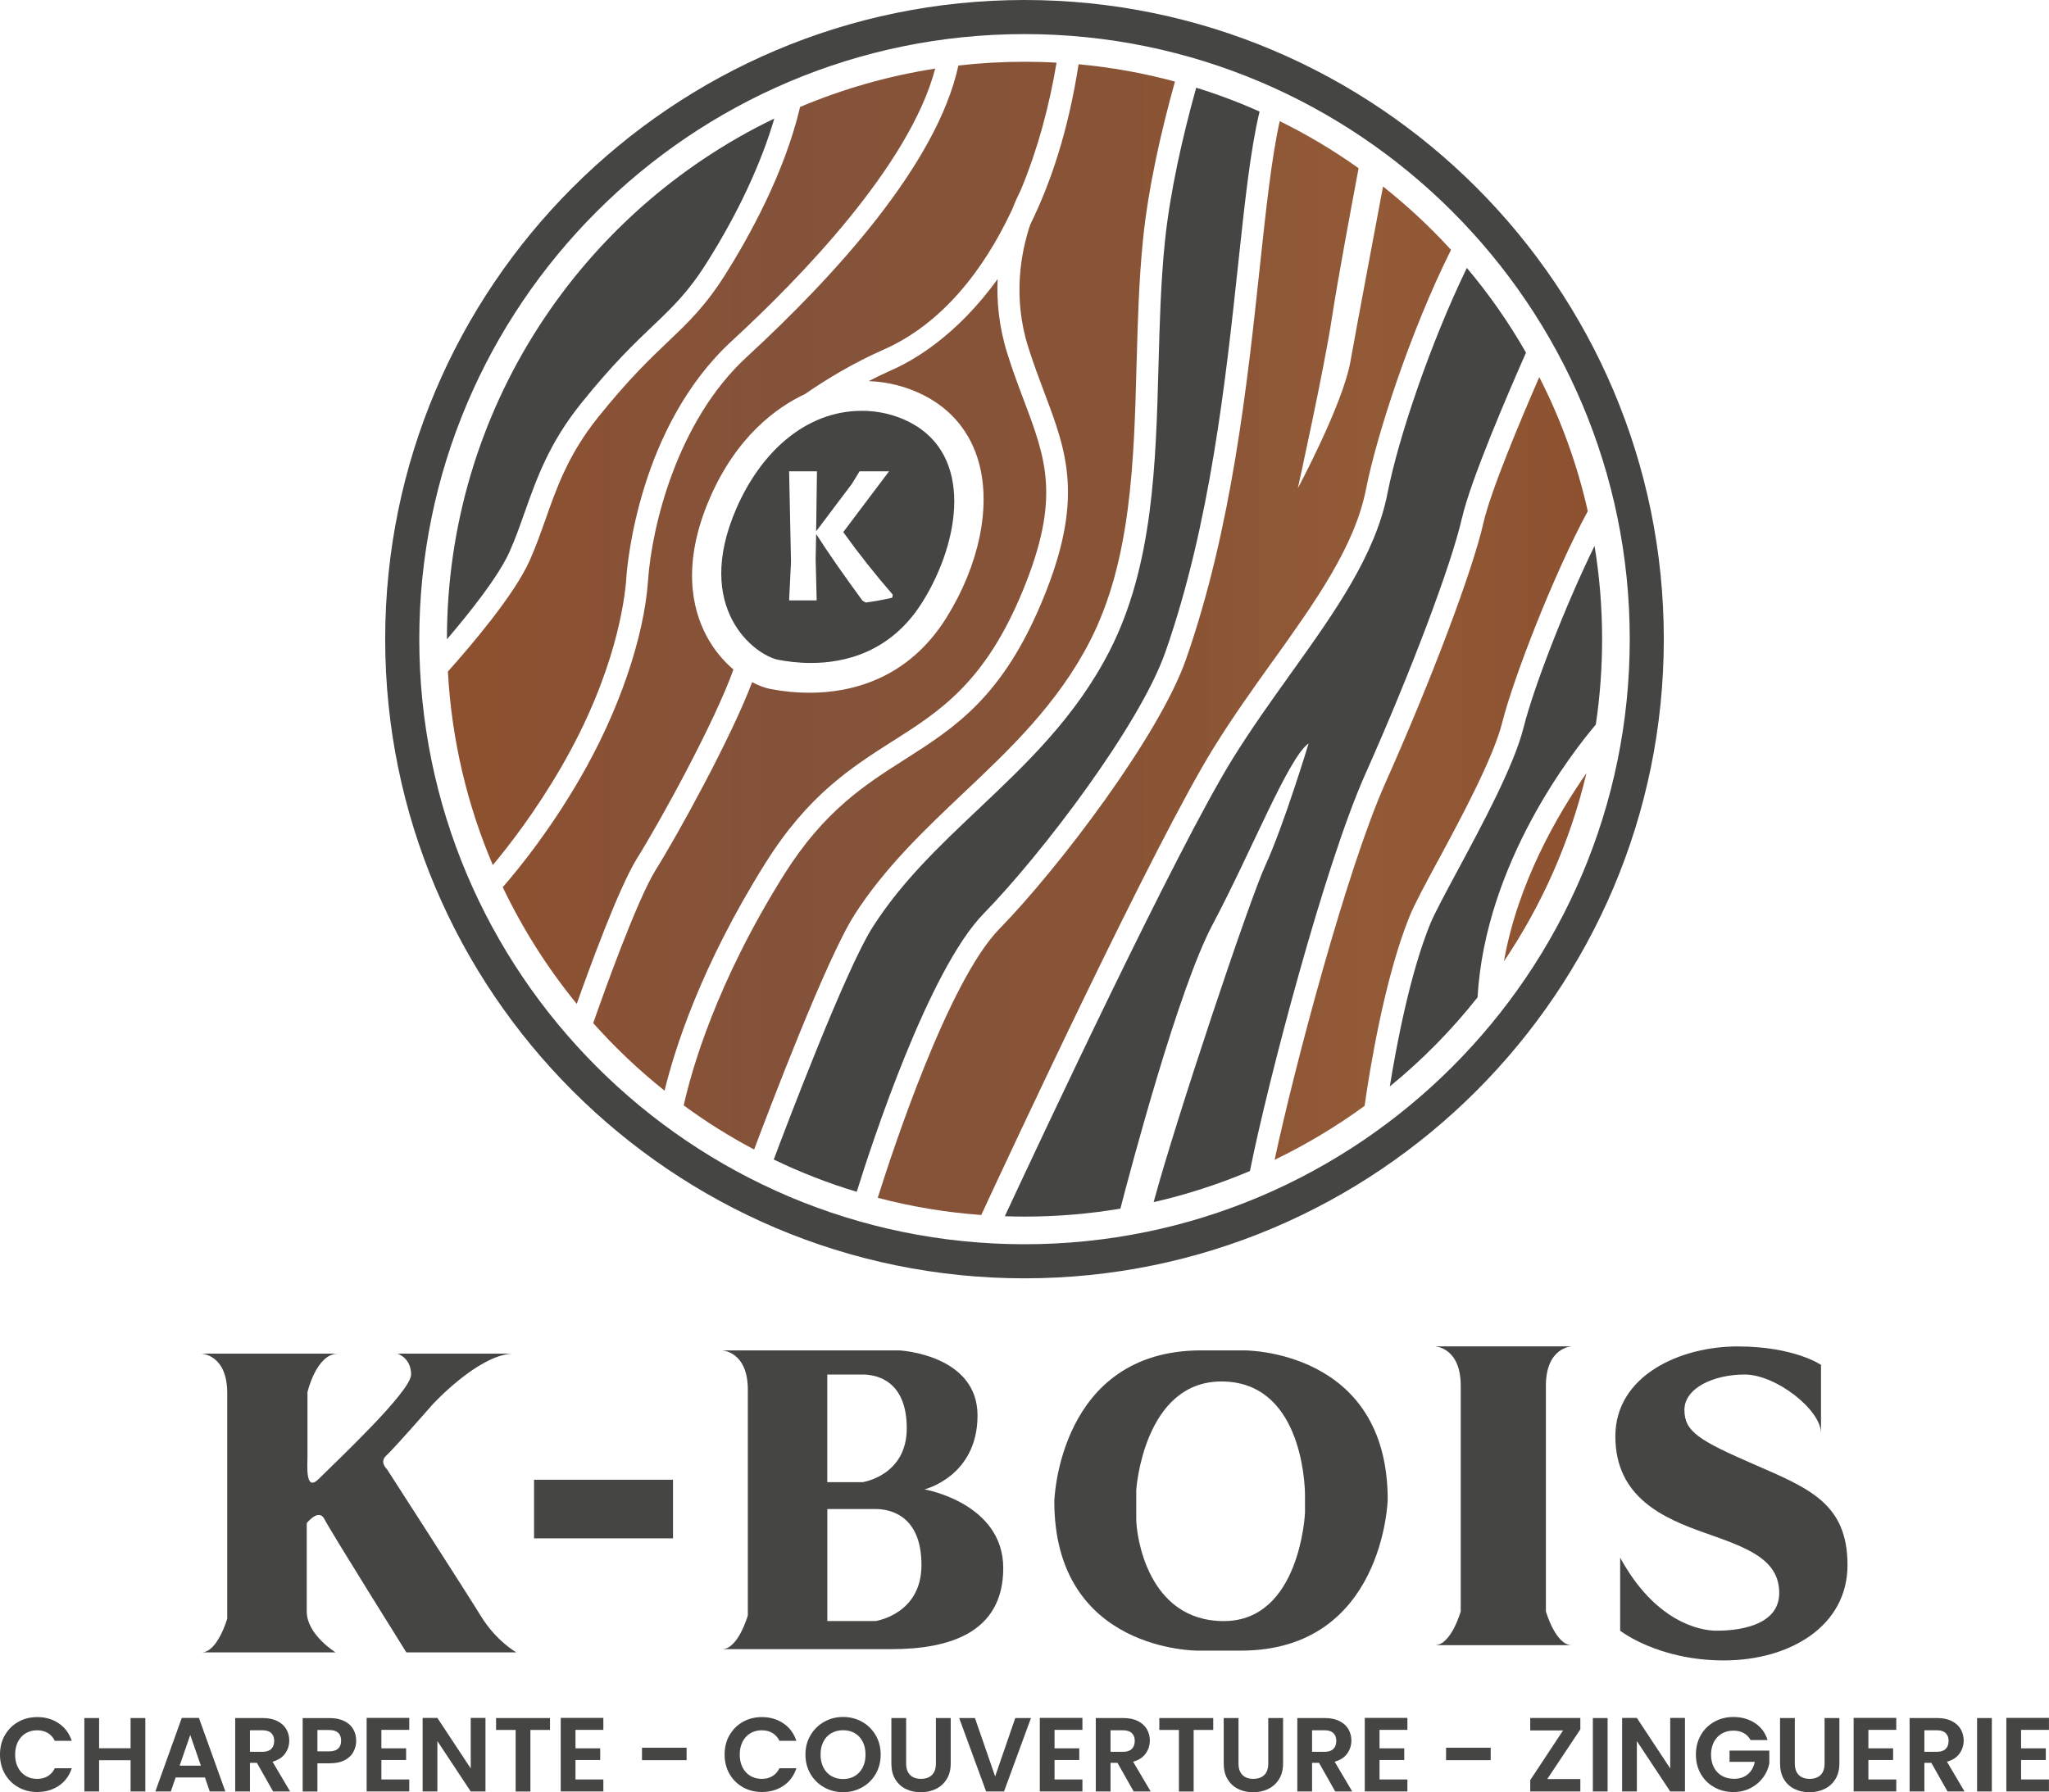 <?xml version="1.0" encoding="UTF-8"?>
<svg id="Calque_2" data-name="Calque 2" xmlns="http://www.w3.org/2000/svg" xmlns:xlink="http://www.w3.org/1999/xlink" viewBox="0 0 533.65 466.89">
  <defs>
    <style>
      .cls-1 {
        fill: #454643;
      }

      .cls-2 {
        fill: url(#Dégradé_sans_nom_49);
      }
    </style>
    <linearGradient id="Dégradé_sans_nom_49" data-name="Dégradé sans nom 49" x1="116.65" y1="166.3" x2="413.53" y2="166.3" gradientUnits="userSpaceOnUse">
      <stop offset=".04" stop-color="#8d5130"/>
      <stop offset=".29" stop-color="#84523b"/>
      <stop offset=".64" stop-color="#8a5435"/>
      <stop offset=".81" stop-color="#935a37"/>
      <stop offset="1" stop-color="#8d5130"/>
    </linearGradient>
  </defs>
  <g>
    <g>
      <path class="cls-1" d="M1.27,452.05c.85-1.49,2.01-2.65,3.48-3.48,1.47-.83,3.12-1.25,4.95-1.25,2.14,0,4.01.55,5.62,1.64,1.61,1.1,2.73,2.61,3.37,4.55h-4.41c-.44-.91-1.06-1.6-1.85-2.06-.8-.46-1.71-.69-2.75-.69-1.12,0-2.11.26-2.98.78s-1.54,1.26-2.03,2.21c-.48.95-.73,2.06-.73,3.34s.24,2.37.73,3.33c.48.96,1.16,1.7,2.03,2.22.87.52,1.86.78,2.98.78,1.04,0,1.96-.23,2.75-.7.79-.47,1.41-1.16,1.85-2.07h4.41c-.64,1.96-1.76,3.48-3.36,4.56s-3.48,1.63-5.63,1.63c-1.83,0-3.48-.42-4.95-1.25-1.47-.83-2.63-1.99-3.48-3.47-.85-1.48-1.27-3.16-1.27-5.04s.42-3.57,1.27-5.06Z"/>
      <path class="cls-1" d="M37.85,447.57v19.13h-3.84v-8.14h-8.2v8.14h-3.84v-19.13h3.84v7.87h8.2v-7.87h3.84Z"/>
      <path class="cls-1" d="M53.37,463.05h-7.62l-1.26,3.65h-4.03l6.88-19.16h4.47l6.88,19.16h-4.06l-1.26-3.65ZM52.32,459.98l-2.77-8-2.77,8h5.54Z"/>
      <path class="cls-1" d="M71.13,466.7l-4.22-7.46h-1.81v7.46h-3.84v-19.13h7.18c1.48,0,2.74.26,3.78.78,1.04.52,1.82,1.22,2.34,2.11s.78,1.88.78,2.97c0,1.26-.37,2.4-1.1,3.41-.73,1.01-1.82,1.71-3.26,2.1l4.58,7.76h-4.44ZM65.1,456.37h3.21c1.04,0,1.82-.25,2.33-.75s.77-1.2.77-2.1-.26-1.56-.77-2.04-1.29-.73-2.33-.73h-3.21v5.62Z"/>
      <path class="cls-1" d="M92.06,456.37c-.48.9-1.24,1.62-2.27,2.17-1.03.55-2.34.82-3.91.82h-3.21v7.35h-3.84v-19.13h7.04c1.48,0,2.74.26,3.78.77,1.04.51,1.82,1.22,2.34,2.11.52.9.78,1.91.78,3.04,0,1.02-.24,1.98-.73,2.88ZM88.07,455.53c.51-.48.77-1.17.77-2.04,0-1.86-1.04-2.8-3.13-2.8h-3.04v5.56h3.04c1.06,0,1.85-.24,2.36-.73Z"/>
      <path class="cls-1" d="M99.33,450.66v4.8h6.44v3.04h-6.44v5.07h7.26v3.12h-11.1v-19.16h11.1v3.12h-7.26Z"/>
      <path class="cls-1" d="M126.44,466.7h-3.84l-8.69-13.13v13.13h-3.84v-19.16h3.84l8.69,13.16v-13.16h3.84v19.16Z"/>
      <path class="cls-1" d="M143.24,447.57v3.1h-5.1v16.04h-3.84v-16.04h-5.1v-3.1h14.03Z"/>
      <path class="cls-1" d="M149.88,450.66v4.8h6.44v3.04h-6.44v5.07h7.26v3.12h-11.1v-19.16h11.1v3.12h-7.26Z"/>
      <path class="cls-1" d="M178.82,455.3v3.24h-11.62v-3.24h11.62Z"/>
      <path class="cls-1" d="M189.99,452.05c.85-1.49,2.01-2.65,3.48-3.48,1.47-.83,3.12-1.25,4.95-1.25,2.14,0,4.01.55,5.62,1.64,1.61,1.1,2.73,2.61,3.37,4.55h-4.41c-.44-.91-1.06-1.6-1.85-2.06-.8-.46-1.71-.69-2.75-.69-1.12,0-2.11.26-2.98.78s-1.54,1.26-2.03,2.21c-.48.95-.73,2.06-.73,3.34s.24,2.37.73,3.33c.48.96,1.16,1.7,2.03,2.22.87.52,1.86.78,2.98.78,1.04,0,1.96-.23,2.75-.7.79-.47,1.41-1.16,1.85-2.07h4.41c-.64,1.96-1.76,3.48-3.36,4.56s-3.48,1.63-5.63,1.63c-1.83,0-3.48-.42-4.95-1.25-1.47-.83-2.63-1.99-3.48-3.47-.85-1.48-1.27-3.16-1.27-5.04s.42-3.57,1.27-5.06Z"/>
      <path class="cls-1" d="M214.65,465.63c-1.5-.84-2.69-2.01-3.56-3.49-.88-1.49-1.32-3.18-1.32-5.06s.44-3.54,1.32-5.03c.88-1.49,2.06-2.65,3.56-3.5,1.5-.84,3.14-1.26,4.93-1.26s3.46.42,4.95,1.26c1.49.84,2.67,2.01,3.54,3.5.87,1.49,1.3,3.17,1.3,5.03s-.43,3.57-1.3,5.06c-.87,1.49-2.05,2.65-3.55,3.49-1.5.84-3.14,1.26-4.93,1.26s-3.44-.42-4.93-1.26ZM222.62,462.68c.88-.52,1.56-1.27,2.06-2.23s.74-2.09.74-3.37-.25-2.4-.74-3.36c-.49-.96-1.18-1.7-2.06-2.21s-1.89-.77-3.04-.77-2.17.26-3.06.77c-.89.51-1.58,1.25-2.07,2.21-.49.96-.74,2.08-.74,3.36s.25,2.4.74,3.37,1.18,1.71,2.07,2.23c.89.52,1.91.78,3.06.78s2.17-.26,3.04-.78Z"/>
      <path class="cls-1" d="M236,447.57v11.84c0,1.3.34,2.29,1.01,2.97.68.69,1.63,1.03,2.85,1.03s2.2-.34,2.88-1.03c.68-.68,1.01-1.68,1.01-2.97v-11.84h3.86v11.81c0,1.63-.35,3-1.06,4.13-.7,1.12-1.64,1.97-2.82,2.54-1.18.57-2.49.85-3.93.85s-2.72-.28-3.88-.85c-1.16-.57-2.08-1.41-2.76-2.54-.68-1.12-1.01-2.5-1.01-4.13v-11.81h3.84Z"/>
      <path class="cls-1" d="M268.51,447.57l-7.02,19.13h-4.66l-7.02-19.13h4.11l5.26,15.21,5.24-15.21h4.08Z"/>
      <path class="cls-1" d="M274.65,450.66v4.8h6.44v3.04h-6.44v5.07h7.26v3.12h-11.1v-19.16h11.1v3.12h-7.26Z"/>
      <path class="cls-1" d="M295.26,466.7l-4.22-7.46h-1.81v7.46h-3.84v-19.13h7.18c1.48,0,2.74.26,3.78.78,1.04.52,1.82,1.22,2.34,2.11s.78,1.88.78,2.97c0,1.26-.37,2.4-1.1,3.41-.73,1.01-1.82,1.71-3.26,2.1l4.58,7.76h-4.44ZM289.23,456.37h3.21c1.04,0,1.82-.25,2.33-.75s.77-1.2.77-2.1-.26-1.56-.77-2.04-1.29-.73-2.33-.73h-3.21v5.62Z"/>
      <path class="cls-1" d="M315.98,447.57v3.1h-5.1v16.04h-3.84v-16.04h-5.1v-3.1h14.03Z"/>
      <path class="cls-1" d="M322.56,447.57v11.84c0,1.3.34,2.29,1.01,2.97.68.69,1.63,1.03,2.85,1.03s2.2-.34,2.88-1.03c.68-.68,1.01-1.68,1.01-2.97v-11.84h3.86v11.81c0,1.63-.35,3-1.06,4.13-.7,1.12-1.64,1.97-2.82,2.54-1.18.57-2.49.85-3.93.85s-2.72-.28-3.88-.85c-1.16-.57-2.08-1.41-2.76-2.54-.68-1.12-1.01-2.5-1.01-4.13v-11.81h3.84Z"/>
      <path class="cls-1" d="M347.75,466.7l-4.22-7.46h-1.81v7.46h-3.84v-19.13h7.18c1.48,0,2.74.26,3.78.78,1.04.52,1.82,1.22,2.34,2.11s.78,1.88.78,2.97c0,1.26-.37,2.4-1.1,3.41-.73,1.01-1.82,1.71-3.26,2.1l4.58,7.76h-4.44ZM341.72,456.37h3.21c1.04,0,1.82-.25,2.33-.75s.77-1.2.77-2.1-.26-1.56-.77-2.04-1.29-.73-2.33-.73h-3.21v5.62Z"/>
      <path class="cls-1" d="M359.29,450.66v4.8h6.44v3.04h-6.44v5.07h7.26v3.12h-11.1v-19.16h11.1v3.12h-7.26Z"/>
      <path class="cls-1" d="M388.24,455.3v3.24h-11.62v-3.24h11.62Z"/>
      <path class="cls-1" d="M402.98,463.47h8.61v3.23h-13.05v-2.96l8.55-12.94h-8.55v-3.24h13.05v2.96l-8.61,12.94Z"/>
      <path class="cls-1" d="M418.69,447.57v19.13h-3.84v-19.13h3.84Z"/>
      <path class="cls-1" d="M438.84,466.7h-3.84l-8.69-13.13v13.13h-3.84v-19.16h3.84l8.69,13.16v-13.16h3.84v19.16Z"/>
      <path class="cls-1" d="M455.94,453.32c-.44-.8-1.04-1.42-1.81-1.84-.77-.42-1.66-.63-2.69-.63-1.13,0-2.14.26-3.01.77-.88.51-1.56,1.24-2.06,2.19-.49.95-.74,2.05-.74,3.29s.25,2.39.75,3.34c.5.95,1.2,1.68,2.1,2.19.89.51,1.94.77,3.12.77,1.46,0,2.66-.39,3.59-1.17.93-.78,1.54-1.86,1.84-3.25h-6.58v-2.93h10.36v3.34c-.25,1.33-.8,2.57-1.64,3.7s-1.92,2.04-3.25,2.73c-1.33.68-2.81,1.03-4.45,1.03-1.85,0-3.51-.42-5-1.25-1.49-.83-2.66-1.99-3.51-3.47-.85-1.48-1.27-3.16-1.27-5.04s.42-3.57,1.27-5.06c.85-1.49,2.02-2.65,3.51-3.48,1.49-.83,3.15-1.25,4.98-1.25,2.16,0,4.03.53,5.62,1.58,1.59,1.05,2.69,2.53,3.29,4.43h-4.41Z"/>
      <path class="cls-1" d="M467.45,447.57v11.84c0,1.3.34,2.29,1.01,2.97.68.69,1.63,1.03,2.85,1.03s2.2-.34,2.88-1.03c.68-.68,1.01-1.68,1.01-2.97v-11.84h3.86v11.81c0,1.63-.35,3-1.06,4.13-.7,1.12-1.64,1.97-2.82,2.54-1.18.57-2.49.85-3.93.85s-2.72-.28-3.88-.85c-1.16-.57-2.08-1.41-2.76-2.54-.68-1.12-1.01-2.5-1.01-4.13v-11.81h3.84Z"/>
      <path class="cls-1" d="M486.61,450.66v4.8h6.44v3.04h-6.44v5.07h7.26v3.12h-11.1v-19.16h11.1v3.12h-7.26Z"/>
      <path class="cls-1" d="M507.22,466.7l-4.22-7.46h-1.81v7.46h-3.84v-19.13h7.18c1.48,0,2.74.26,3.78.78,1.04.52,1.82,1.22,2.34,2.11s.78,1.88.78,2.97c0,1.26-.37,2.4-1.1,3.41-.73,1.01-1.82,1.71-3.26,2.1l4.58,7.76h-4.44ZM501.19,456.37h3.21c1.04,0,1.82-.25,2.33-.75s.77-1.2.77-2.1-.26-1.56-.77-2.04-1.29-.73-2.33-.73h-3.21v5.62Z"/>
      <path class="cls-1" d="M518.76,447.57v19.13h-3.84v-19.13h3.84Z"/>
      <path class="cls-1" d="M526.38,450.66v4.8h6.44v3.04h-6.44v5.07h7.26v3.12h-11.1v-19.16h11.1v3.12h-7.26Z"/>
    </g>
    <path class="cls-1" d="M52.48,352.64s6.7.21,6.7,10.25v58.79s-2.51,8.79-6.7,8.79h34.94s-7.53-4.6-7.53-10.67v-23.01s3.14-3.98,4.6-1.05,21.34,34.73,21.34,34.73h28.66s-5.23-2.93-9.21-9.41-24.48-38.29-24.48-38.29c0,0-2.09-1.88-.21-3.56s12.13-13.39,12.13-13.39c0,0,11.51-12.55,20.5-13.18h-29.71s3.56,1.05,3.56,5.44-19.42,22.56-24.06,27.2c-3.56,3.56-2.93-3.56-2.93-5.86v-16.74s2.3-10.04,7.95-10.04h-35.57Z"/>
    <rect class="cls-1" x="139.09" y="385.49" width="36.19" height="15.27"/>
    <path class="cls-1" d="M240.78,388s13.81-3.35,13.81-19.25-20.3-16.95-20.3-16.95h-46.22s6.7.21,6.7,10.24v58.79s-2.5,8.79-6.7,8.79h44.13c14.86,0,29.09-4.16,29.09-21.12s-20.51-20.5-20.51-20.5ZM215.46,358.08h9.2c3.78,0,11.5,1.67,11.5,14.02s-11.5,14.02-11.5,14.02h-9.2v-28.04ZM228.02,422.3h-12.55v-29.18h12.55c3.93,0,11.97,1.73,11.97,14.6s-11.97,14.58-11.97,14.58Z"/>
    <path class="cls-1" d="M392.16,428.58h17.16c-4.18,0-6.7-8.79-6.7-8.79,0,0,0-48.75,0-58.79,0-10.04,6.7-10.25,6.7-10.25h-1.05s-16.74,0-16.74,0c0,0-16.74,0-16.74,0h-1.05s6.7.21,6.7,10.25v58.79s-2.51,8.79-6.7,8.79h18.41Z"/>
    <path class="cls-1" d="M421.96,405.78v19.04s9.83,7.74,26.99,7.74,32.22-8.89,32.22-24.84-9.83-19.93-24.27-26.2c-14.44-6.28-18.2-8.58-18.2-14.23s7.53-9.21,15.69-9.21,19.88,9.21,19.88,15.27v-17.78s-6.9-4.81-21.76-4.81-31.8,7.53-31.8,23.43,12.55,21.34,23.22,25.11c10.67,3.77,19.46,6.7,19.46,15.69s-11.72,9.83-16.32,9.83-16.11-2.51-25.11-19.04Z"/>
    <path class="cls-1" d="M323.97,351.79h-11.09c-37.24,0-38.29,39.3-38.29,39.3,0,39.29,37.45,38.92,37.45,38.92h11.1c37.24,0,38.28-39.32,38.28-39.32,0-39.27-37.45-38.9-37.45-38.9ZM339.87,394.21s-1.26,28.1-21.13,28.1-22.81-22.24-22.81-26.63v-7.54s1.88-28.25,22.19-28.25,21.76,25.25,21.76,29.79v4.53Z"/>
  </g>
  <g>
    <path class="cls-1" d="M266.83,0C175.02,0,100.32,74.7,100.32,166.51s74.7,166.51,166.51,166.51,166.5-74.7,166.5-166.51S358.64,0,266.83,0ZM266.83,324.14c-86.93,0-157.63-70.72-157.63-157.63S179.9,8.88,266.83,8.88s157.63,70.72,157.63,157.63-70.72,157.63-157.63,157.63Z"/>
    <path class="cls-1" d="M303.5,169.92c11.72-33.47,15.74-71,18.98-101.17,1.73-16.14,3.21-29.96,5.57-39.68-5.34-2.4-10.85-4.47-16.5-6.22h-.01c-3.54,12.74-6.81,27.05-8.15,40.13-1.07,10.43-1.37,21.48-1.66,32.15-.69,25.7-1.41,52.31-12.74,74.43-8.85,17.28-21.68,29.41-34.1,41.15-10.29,9.75-20.02,18.94-27.62,30.83-6.99,10.96-22.36,51.51-25.75,60.53,6.92,3.34,14.14,6.17,21.61,8.41,3.95-12.67,18.7-57.74,33.05-72.47,15.29-15.66,40.67-49.14,47.31-68.08Z"/>
    <path class="cls-1" d="M236.93,109.99c-3.88-1.98-8.13-2.97-12.42-2.97-14.83,0-26.42,10.95-32.73,25.45-11.37,26.16,4.92,38.31,11,39.43,1.8.34,4.8.81,8.43.81,8.63,0,20.82-2.64,29.1-15.98,9.79-15.78,13.27-38.18-3.4-46.74ZM232.36,155.71c-2.14.51-4.44.93-6.89,1.26l-.84-.49c-4.98-6.79-9.01-12.57-12.07-17.37l-.13,6.62.27,10.68h-7.18l.49-10.05-.49-23.58h7.25l-.21,15.63,9.35-12.42,1.96-3.21h7.68l-11.93,15.84c4,5.58,8.31,11.02,12.9,16.31l-.14.77Z"/>
    <path class="cls-1" d="M136.67,133.42c3.11-8.79,6.31-17.87,14.56-28.19,8.21-10.25,14.09-15.86,18.81-20.35,5.12-4.88,9.18-8.73,14.04-16.46,8.12-12.84,14.21-25.96,17.58-37.54-50.44,24.29-85.26,75.9-85.26,135.63v.03c5.79-6.78,13.39-16.28,16.31-22.81,1.5-3.35,2.7-6.74,3.95-10.32Z"/>
    <path class="cls-1" d="M415.29,142.21c-7.61,15.53-15.88,36.91-18.48,47.31-2.5,9.95-10.72,25.23-17.33,37.52-3.15,5.87-5.88,10.95-6.98,13.63-5.21,12.77-8.75,31.31-10.53,42.36,8.43-6.88,16.1-14.67,22.85-23.21,2.03-35.15,25.02-64.25,30.8-71.06,1.08-7.26,1.64-14.69,1.64-22.25,0-8.28-.67-16.38-1.97-24.31Z"/>
    <path class="cls-2" d="M222.46,238.46c-7.24,11.35-22.19,50.71-26.05,61-6.41-3.38-12.53-7.22-18.34-11.49,2.04-9.18,8.43-31.9,26.16-60.16,10.42-16.58,21.07-23.38,31.37-29.93,13.13-8.38,25.55-16.27,36.05-41.83,10.76-26.15,6.18-38.31.37-53.71-1.4-3.71-2.84-7.55-4.22-11.9-4.14-13.13-1.86-24.86.54-32,.01-.01.01-.03.03-.04,5.32-10.79,9.88-24.45,12.54-41.66,8.59.8,16.98,2.31,25.1,4.51-3.61,12.96-6.94,27.57-8.32,41.15-1.08,10.66-1.38,21.81-1.68,32.58-.67,25.08-1.37,51.01-12.12,71.99-8.41,16.4-20.88,28.2-32.94,39.6-10.09,9.55-20.52,19.41-28.5,31.88ZM232.54,193.06c12.35-7.86,24.02-15.3,33.84-39.18,9.9-24.06,6.08-34.18.31-49.51-1.43-3.8-2.91-7.71-4.32-12.22-2.21-7.01-2.81-13.62-2.54-19.47-10.78,14.99-22.28,21.38-27.44,23.65-2.11.93-4.15,1.93-6.14,2.95,5.07.19,10.03,1.47,14.47,3.75,7.15,3.67,12.06,9.69,14.2,17.41,3.23,11.62.1,26.7-8.35,40.35-10.09,16.26-25.02,19.68-35.78,19.68-3.31,0-6.58-.31-10.02-.96-1.47-.27-3.14-.87-4.88-1.8-5.39,14.29-19.12,39.32-25.09,48.87-4.92,7.88-13.69,32.47-16.3,39.95,5.68,6.38,11.9,12.27,18.58,17.6,2.63-10.83,9.48-32.53,26.32-59.36,11.1-17.68,22.31-24.82,33.14-31.73ZM191.02,174.42c-2.63-2.25-5.12-5.18-7.04-8.79-3.68-6.95-6.51-18.82.91-35.91,6.98-16.04,17.33-23.58,24.76-27.06,5.68-3.92,12.66-8.14,20.42-11.55,14.96-6.58,25.95-20.31,33.52-36.49.03-.03.03-.06.04-.1.8-2.06,1.56-3.65,2.08-4.72.02-.02.02-.03.03-.05,0-.01.01-.02.02-.04.01-.01.03-.03.03-.04,4.47-10.7,7.54-22.25,9.38-33.34-2.75-.17-5.55-.24-8.35-.24-5.82,0-11.56.33-17.21.98-5.58,25.78-32.5,55.09-55.13,75.93-18.27,16.81-24.75,44.46-25.69,58.14-1.03,14.97-7.65,34.27-17.71,51.61-7.72,13.32-15.56,23.11-20.14,28.37,5.21,10.92,11.69,21.12,19.27,30.4,3.5-9.86,11.03-30.41,15.73-37.95,6.07-9.69,20.24-35.55,25.08-49.15ZM331.55,172.14c10.95-15.3,21.28-29.76,24.22-44.71,2.7-13.73,11.43-40.9,22.14-62.34-5.45-5.97-11.37-11.49-17.71-16.51-2.45,13.04-7.04,37.44-8.48,45.56-2.01,11.27-13.7,33.04-13.7,33.04,0,0,6.85-31.03,8.86-44.33,1.48-9.76,5.14-29.34,6.96-39.03-6.48-4.61-13.34-8.72-20.54-12.26-2.11,9.38-3.57,22.91-5.17,37.82-3.25,30.46-7.32,68.35-19.27,102.44-6.89,19.7-32.95,54.15-48.6,70.19-13.27,13.6-27.73,57.54-31.66,70.03,8.71,2.3,17.71,3.81,26.96,4.48,7.25-15.64,45.11-96.91,60.67-121.94,4.91-7.91,10.19-15.29,15.3-22.44ZM163.1,150.74c.27-4,3.4-39.76,27.52-61.94,17.67-16.26,46.31-45.68,52.95-70.93-12.29,1.91-24.08,5.31-35.19,9.99-4.08,17.45-13.62,34.35-19.45,43.61-5.25,8.31-9.53,12.37-14.94,17.53-4.84,4.61-10.32,9.85-18.3,19.8-7.64,9.56-10.68,18.18-13.62,26.52-1.26,3.54-2.54,7.18-4.14,10.75-4.02,8.99-15.48,22.39-21.28,28.87.97,17.81,5.05,34.79,11.7,50.42,4.52-5.41,11.25-14.19,17.8-25.48,14.29-24.62,16.58-43.83,16.96-49.14ZM374.46,224.33c6.12-11.37,14.5-26.95,16.81-36.19,2.81-11.23,13.3-38.43,22.26-54.98-2.77-12.29-7.05-23.99-12.63-34.92-4.81,11.02-12.69,29.74-14.56,38.02-2.8,12.36-13.54,40.87-25.58,67.83-9.88,22.15-23.52,73.41-28.79,98.05,8.25-3.98,16.08-8.68,23.42-14.04h.01c1.28-9.08,5.17-33.34,11.79-49.58,1.23-2.97,3.88-7.92,7.25-14.19ZM413.18,201.42c-7.42,10.62-17.88,28.49-21.49,49.02,9.9-14.7,17.28-31.26,21.49-49.02Z"/>
    <path class="cls-1" d="M380.76,135c2.27-10.02,12.3-33.22,16.68-43.13-4.47-7.84-9.63-15.21-15.41-22.08-9.46,19.55-17.8,44.14-20.67,58.73-3.17,16.17-13.86,31.11-25.18,46.94-5.05,7.06-10.28,14.37-15.09,22.12-14.59,23.48-50.31,99.77-59.39,119.26,1.7.07,3.4.1,5.11.1,8.51,0,16.86-.71,24.99-2.08,2.7-10.42,15.1-57.26,24.03-74.04,10.08-18.95,19.75-43.53,24.99-47.15,0,0-6.45,21.35-11.29,31.84-4.15,8.99-23.43,66.64-29.07,87.66,8.66-1.98,17.05-4.71,25.08-8.11,4.61-23.08,19.44-79.59,30-103.29,11.89-26.66,22.49-54.73,25.2-66.76Z"/>
  </g>
</svg>